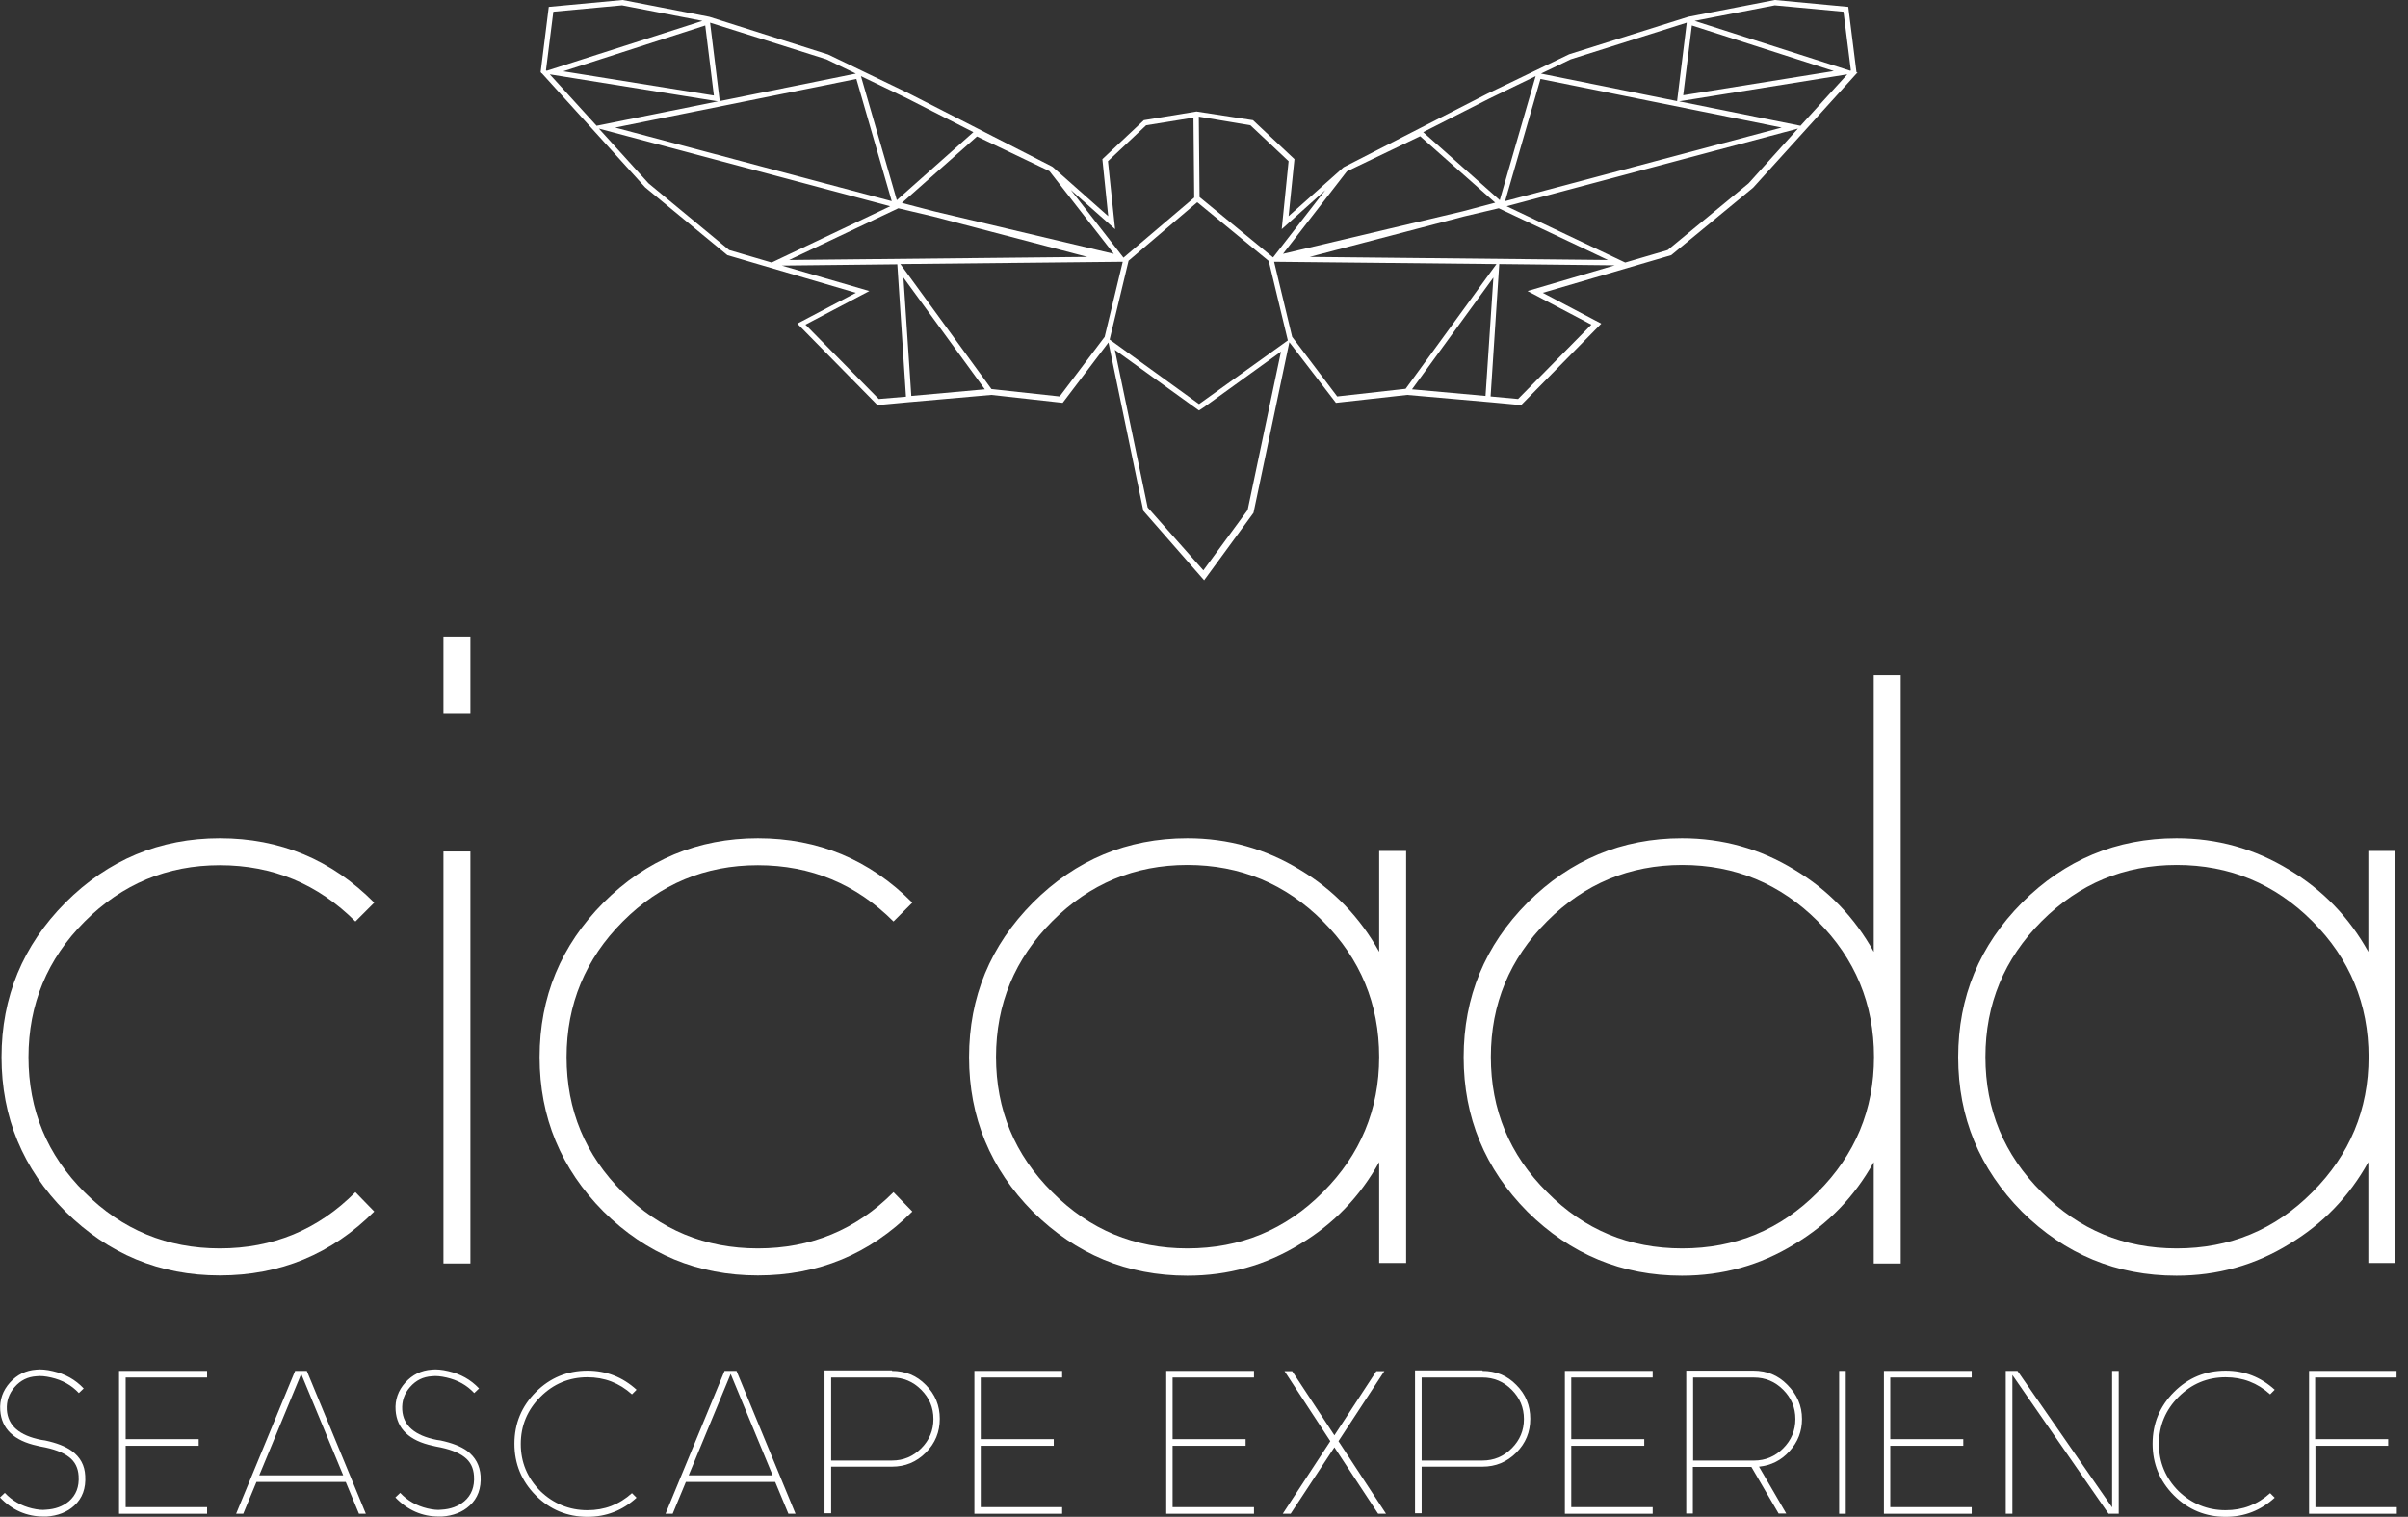 <svg width="127" height="80" viewBox="0 0 127 80" fill="none" xmlns="http://www.w3.org/2000/svg">
<rect x="0" y="0" width="127" height="80" fill="#333333" stroke="none"/>
<path d="M11.593 65.845C14.384 65.845 16.773 64.865 18.745 62.877L19.738 63.898C17.497 66.141 14.773 67.269 11.593 67.269C8.427 67.269 5.716 66.141 3.449 63.898C1.208 61.642 0.081 58.929 0.081 55.759C0.081 52.577 1.208 49.864 3.449 47.608C5.703 45.352 8.427 44.21 11.593 44.21C14.773 44.21 17.484 45.338 19.738 47.608L18.745 48.601C16.773 46.627 14.384 45.633 11.593 45.633C8.816 45.633 6.441 46.627 4.468 48.601C2.496 50.576 1.503 52.966 1.503 55.759C1.503 58.539 2.483 60.916 4.468 62.891C6.441 64.865 8.816 65.845 11.593 65.845Z" fill="white"/>
<path d="M23.388 33.574H24.81V37.617H23.388V33.574ZM23.388 44.909H24.81V66.638H23.388V44.909Z" fill="white"/>
<path d="M39.972 65.845C42.763 65.845 45.151 64.865 47.124 62.877L48.117 63.898C45.876 66.141 43.152 67.269 39.972 67.269C36.805 67.269 34.095 66.141 31.827 63.898C29.587 61.642 28.459 58.929 28.459 55.759C28.459 52.577 29.587 49.864 31.827 47.608C34.081 45.352 36.805 44.21 39.972 44.21C43.152 44.21 45.862 45.338 48.117 47.608L47.124 48.601C45.151 46.627 42.763 45.633 39.972 45.633C37.194 45.633 34.819 46.627 32.847 48.601C30.875 50.576 29.882 52.966 29.882 55.759C29.882 58.539 30.861 60.916 32.847 62.891C34.819 64.865 37.194 65.845 39.972 65.845Z" fill="white"/>
<path d="M74.161 44.881V66.611H72.739V61.292C71.733 63.105 70.337 64.556 68.566 65.617C66.754 66.731 64.769 67.282 62.622 67.282C59.455 67.282 56.745 66.154 54.477 63.911C52.236 61.655 51.109 58.929 51.109 55.759C51.109 52.577 52.236 49.864 54.477 47.608C56.731 45.352 59.455 44.21 62.622 44.21C64.769 44.21 66.741 44.761 68.566 45.875C70.337 46.936 71.733 48.387 72.739 50.2V44.881H74.161ZM62.622 65.845C65.413 65.845 67.801 64.865 69.773 62.877C71.746 60.903 72.739 58.526 72.739 55.746C72.739 52.953 71.746 50.562 69.773 48.588C67.801 46.614 65.413 45.62 62.622 45.62C59.844 45.62 57.469 46.614 55.497 48.588C53.524 50.562 52.531 52.953 52.531 55.746C52.531 58.526 53.511 60.903 55.497 62.877C57.469 64.865 59.844 65.845 62.622 65.845Z" fill="white"/>
<path d="M100.246 35.615V66.638H98.823V61.293C97.817 63.106 96.421 64.556 94.65 65.617C92.839 66.732 90.853 67.282 88.706 67.282C85.54 67.282 82.829 66.154 80.562 63.911C78.321 61.655 77.194 58.929 77.194 55.76C77.194 52.577 78.321 49.864 80.562 47.608C82.816 45.352 85.54 44.21 88.706 44.21C90.853 44.21 92.826 44.761 94.65 45.876C96.421 46.936 97.817 48.387 98.823 50.2V35.615H100.246ZM88.72 65.845C91.511 65.845 93.899 64.865 95.871 62.877C97.844 60.903 98.837 58.526 98.837 55.746C98.837 52.953 97.844 50.562 95.871 48.588C93.899 46.614 91.511 45.62 88.72 45.62C85.942 45.62 83.567 46.614 81.595 48.588C79.622 50.562 78.629 52.953 78.629 55.746C78.629 58.526 79.609 60.903 81.595 62.877C83.554 64.865 85.929 65.845 88.72 65.845Z" fill="white"/>
<path d="M126.329 44.881V66.611H124.907V61.292C123.901 63.105 122.505 64.556 120.734 65.617C118.923 66.731 116.937 67.282 114.79 67.282C111.623 67.282 108.913 66.154 106.645 63.911C104.404 61.655 103.277 58.929 103.277 55.759C103.277 52.577 104.404 49.864 106.645 47.608C108.899 45.352 111.623 44.21 114.79 44.21C116.937 44.21 118.909 44.761 120.734 45.875C122.505 46.936 123.901 48.387 124.907 50.2V44.881H126.329ZM114.803 65.845C117.594 65.845 119.983 64.865 121.955 62.877C123.927 60.903 124.92 58.526 124.92 55.746C124.92 52.953 123.927 50.562 121.955 48.588C119.983 46.614 117.594 45.62 114.803 45.62C112.026 45.62 109.651 46.614 107.678 48.588C105.706 50.562 104.713 52.953 104.713 55.746C104.713 58.526 105.693 60.903 107.678 62.877C109.651 64.865 112.026 65.845 114.803 65.845Z" fill="white"/>
<path d="M4.495 77.838C4.535 78.496 4.347 79.02 3.918 79.409C3.542 79.758 3.046 79.946 2.455 79.987C2.415 79.987 2.362 79.987 2.308 79.987C1.409 79.987 0.644 79.651 0 78.979L0.255 78.737C0.644 79.154 1.127 79.422 1.691 79.557C1.986 79.624 2.227 79.651 2.429 79.624C2.912 79.597 3.314 79.449 3.636 79.181C4.012 78.858 4.186 78.415 4.146 77.838C4.119 77.421 3.958 77.086 3.636 76.844C3.328 76.602 2.831 76.414 2.147 76.293L1.972 76.253C0.725 75.984 0.081 75.353 0.013 74.386C-0.027 73.836 0.148 73.339 0.523 72.922C0.899 72.506 1.355 72.278 1.919 72.238C2.16 72.211 2.455 72.238 2.791 72.318C3.435 72.466 3.972 72.761 4.414 73.231L4.16 73.473C3.77 73.057 3.287 72.788 2.697 72.654C2.402 72.587 2.147 72.56 1.932 72.587C1.463 72.614 1.087 72.802 0.778 73.151C0.47 73.5 0.335 73.903 0.362 74.359C0.416 75.192 1.02 75.716 2.187 75.944L2.375 75.971C2.992 76.105 3.448 76.28 3.784 76.522C4.24 76.857 4.468 77.287 4.495 77.838Z" fill="white"/>
<path d="M10.922 72.305V72.654H6.628V75.904H10.479V76.253H6.628V79.49H10.922V79.839H6.279V72.305H10.922Z" fill="white"/>
<path d="M16.182 72.305L19.295 79.839H18.933L18.235 78.16H13.526L12.828 79.839H12.452L15.565 72.305H16.182ZM13.673 77.811H18.101L15.887 72.466L13.673 77.811Z" fill="white"/>
<path d="M25.347 77.838C25.387 78.496 25.199 79.02 24.77 79.409C24.394 79.758 23.898 79.946 23.307 79.987C23.267 79.987 23.213 79.987 23.16 79.987C22.261 79.987 21.496 79.651 20.852 78.979L21.107 78.737C21.496 79.154 21.979 79.422 22.543 79.557C22.838 79.624 23.079 79.651 23.28 79.624C23.764 79.597 24.166 79.449 24.488 79.181C24.864 78.858 25.038 78.415 24.998 77.838C24.971 77.421 24.81 77.086 24.488 76.844C24.179 76.602 23.683 76.414 22.999 76.293L22.824 76.253C21.576 75.984 20.932 75.353 20.865 74.386C20.825 73.836 20.999 73.339 21.375 72.922C21.751 72.506 22.207 72.278 22.771 72.238C23.012 72.211 23.307 72.238 23.643 72.318C24.287 72.466 24.823 72.761 25.266 73.231L25.011 73.473C24.622 73.057 24.139 72.788 23.549 72.654C23.254 72.587 22.999 72.56 22.784 72.587C22.314 72.614 21.939 72.802 21.63 73.151C21.321 73.5 21.187 73.903 21.214 74.359C21.268 75.192 21.872 75.716 23.039 75.944L23.227 75.971C23.844 76.105 24.3 76.28 24.636 76.522C25.078 76.857 25.307 77.287 25.347 77.838Z" fill="white"/>
<path d="M30.982 79.651C31.881 79.651 32.659 79.356 33.33 78.752L33.572 78.993C32.834 79.665 31.975 80.001 30.982 80.001C29.922 80.001 29.009 79.625 28.258 78.873C27.507 78.12 27.131 77.207 27.131 76.146C27.131 75.085 27.507 74.172 28.258 73.42C29.009 72.668 29.922 72.292 30.982 72.292C31.975 72.292 32.834 72.628 33.572 73.299L33.33 73.541C32.659 72.937 31.881 72.641 30.982 72.641C30.016 72.641 29.184 72.99 28.5 73.675C27.815 74.36 27.466 75.193 27.466 76.16C27.466 77.127 27.815 77.959 28.5 78.644C29.184 79.302 30.016 79.651 30.982 79.651Z" fill="white"/>
<path d="M38.844 72.305L41.957 79.839H41.582L40.884 78.16H36.174L35.477 79.839H35.101L38.214 72.305H38.844ZM36.322 77.811H40.75L38.536 72.466L36.322 77.811Z" fill="white"/>
<path d="M47.043 72.305C47.74 72.305 48.344 72.547 48.827 73.044C49.324 73.541 49.565 74.132 49.565 74.83C49.565 75.528 49.324 76.119 48.827 76.616C48.331 77.113 47.74 77.355 47.043 77.355H43.836V79.812H43.487V72.278H47.043V72.305ZM47.043 77.032C47.647 77.032 48.157 76.817 48.586 76.388C49.015 75.958 49.23 75.448 49.23 74.843C49.23 74.239 49.015 73.729 48.586 73.299C48.157 72.869 47.647 72.654 47.043 72.654H43.836V77.032H47.043Z" fill="white"/>
<path d="M56.019 72.305V72.654H51.725V75.904H55.576V76.253H51.725V79.49H56.019V79.839H51.39V72.305H56.019Z" fill="white"/>
<path d="M66.137 72.305V72.654H61.844V75.904H65.695V76.253H61.844V79.49H66.137V79.839H61.508V72.305H66.137Z" fill="white"/>
<path d="M73.02 72.305L70.592 76.011L73.101 79.839H72.685L70.377 76.334L68.069 79.839H67.653L70.162 76.011L67.747 72.318H68.15L70.377 75.702L72.591 72.318H73.02V72.305Z" fill="white"/>
<path d="M78.186 72.305C78.883 72.305 79.487 72.547 79.97 73.044C80.467 73.541 80.708 74.132 80.708 74.83C80.708 75.528 80.467 76.119 79.97 76.616C79.474 77.113 78.883 77.355 78.186 77.355H74.979V79.812H74.63V72.278H78.186V72.305ZM78.186 77.032C78.79 77.032 79.299 76.817 79.729 76.388C80.158 75.958 80.373 75.448 80.373 74.843C80.373 74.239 80.158 73.729 79.729 73.299C79.299 72.869 78.79 72.654 78.186 72.654H74.979V77.032H78.186Z" fill="white"/>
<path d="M87.163 72.305V72.654H82.869V75.904H86.72V76.253H82.869V79.49H87.163V79.839H82.533V72.305H87.163Z" fill="white"/>
<path d="M95.039 74.844C95.039 75.488 94.824 76.052 94.382 76.536C93.952 77.019 93.415 77.288 92.771 77.355L94.207 79.826H93.805L92.369 77.368H89.283V79.826H88.934V72.292H92.476C93.174 72.292 93.778 72.534 94.261 73.031C94.784 73.554 95.039 74.145 95.039 74.844ZM92.503 77.033C93.107 77.033 93.617 76.818 94.046 76.388C94.475 75.958 94.69 75.448 94.69 74.844C94.69 74.239 94.475 73.729 94.046 73.299C93.617 72.87 93.107 72.655 92.503 72.655H89.296V77.033H92.503Z" fill="white"/>
<path d="M96.998 72.305H97.347V79.839H96.998V72.305Z" fill="white"/>
<path d="M103.989 72.305V72.654H99.695V75.904H103.546V76.253H99.695V79.49H103.989V79.839H99.36V72.305H103.989Z" fill="white"/>
<path d="M111.744 72.305V79.839H111.207L106.135 72.52V79.839H105.786V72.305H106.404L111.395 79.503V72.305H111.744Z" fill="white"/>
<path d="M117.381 79.651C118.28 79.651 119.058 79.356 119.729 78.752L119.97 78.993C119.232 79.665 118.374 80.001 117.381 80.001C116.321 80.001 115.408 79.625 114.657 78.873C113.906 78.12 113.53 77.207 113.53 76.146C113.53 75.085 113.906 74.172 114.657 73.42C115.408 72.668 116.321 72.292 117.381 72.292C118.374 72.292 119.232 72.628 119.97 73.299L119.729 73.541C119.058 72.937 118.28 72.641 117.381 72.641C116.415 72.641 115.583 72.99 114.898 73.675C114.214 74.36 113.865 75.193 113.865 76.16C113.865 77.127 114.214 77.959 114.898 78.644C115.583 79.302 116.415 79.651 117.381 79.651Z" fill="white"/>
<path d="M126.397 72.305V72.654H122.103V75.904H125.954V76.253H122.117V79.49H126.41V79.839H121.781V72.305H126.397Z" fill="white"/>
<path d="M97.911 3.801L97.481 0.363L93.617 0H93.604L89.042 0.886L82.762 2.861L78.442 4.942L70.86 8.823L67.962 11.402L68.271 8.394L66.084 6.339L63.105 5.882L60.327 6.339L58.14 8.394L58.449 11.402L55.524 8.81L55.483 8.783L47.969 4.942L43.676 2.874L37.41 0.886L32.847 0H32.834L28.943 0.363L28.514 3.801L28.554 3.841L28.527 3.854L28.581 3.868L34.028 9.884L38.362 13.457L45.138 15.444L42.052 17.069L46.279 21.366L47.849 21.219L47.996 21.205H48.01L52.277 20.829H52.29L56.047 21.246L58.462 18.063L60.3 26.94L63.507 30.606L66.111 27.047L68.002 18.049L70.458 21.246L74.215 20.829L78.495 21.205L78.656 21.219L80.226 21.366L84.453 17.069L81.367 15.444L88.143 13.457L92.463 9.898L97.924 3.868L97.978 3.854L97.951 3.841L97.911 3.801ZM89.23 1.343L96.717 3.747L88.773 5.023L89.23 1.343ZM82.843 3.129L88.961 1.195L88.451 5.332L81.273 3.881L82.843 3.129ZM93.966 6.728L79.381 10.609L81.246 4.163L93.966 6.728ZM77.221 11.415L79.045 10.985L84.802 13.712L69.076 13.55L77.221 11.415ZM78.549 5.197L80.991 4.015L79.099 10.556L75.06 6.97L78.549 5.197ZM71.035 9.038L74.899 7.185L78.858 10.69L77.14 11.147L67.667 13.389L71.035 9.038ZM65.949 6.607L67.962 8.501L67.6 12.087L69.894 10.032L67.144 13.577L63.266 10.395L63.226 6.151L65.949 6.607ZM58.811 12.087L58.435 8.501L60.448 6.607L62.944 6.204L62.984 10.421L59.254 13.591L56.476 10.018L58.811 12.087ZM55.349 9.025L58.744 13.389L49.271 11.147L47.567 10.703L51.525 7.198L55.349 9.025ZM57.349 13.55L41.623 13.712L47.379 10.985L49.204 11.415L57.349 13.55ZM47.862 5.197L51.337 6.97L47.299 10.556L45.407 4.015L47.862 5.197ZM47.03 10.609L32.445 6.728L45.165 4.163L47.03 10.609ZM43.582 3.129L45.138 3.881L37.96 5.332L37.45 1.195L43.582 3.129ZM37.651 5.036L29.708 3.76L37.195 1.343L37.651 5.036ZM28.795 3.707L29.184 0.618L32.807 0.282L37.047 1.101L28.835 3.733L28.795 3.707ZM28.997 3.921L37.866 5.345L31.465 6.634L28.997 3.921ZM38.456 13.188L34.203 9.669L31.586 6.782L46.95 10.878L40.697 13.846L38.456 13.188ZM46.346 21.044L42.481 17.123L45.849 15.35L41.234 14.007L47.325 13.94L47.782 20.923L46.346 21.044ZM48.063 20.883L47.647 14.638L51.941 20.534L48.063 20.883ZM58.261 17.767L55.886 20.91L52.29 20.52L47.486 13.927L59.214 13.806L58.261 17.767ZM65.802 26.899L63.467 30.082L60.529 26.765L58.798 18.452L63.158 21.595L63.239 21.648L63.319 21.595L63.481 21.487L63.615 21.393L67.56 18.546L65.802 26.899ZM63.239 21.313L58.516 17.902L58.529 17.888L59.522 13.752L63.132 10.677H63.158L66.915 13.765L67.922 17.955L63.239 21.313ZM74.134 20.507L70.525 20.91L68.15 17.767L67.197 13.806L78.925 13.927L74.134 20.507ZM78.348 20.883L74.47 20.534L78.763 14.638L78.348 20.883ZM80.561 15.35L83.929 17.123L80.065 21.044L78.616 20.91L79.072 13.927L85.164 13.994L80.561 15.35ZM92.222 9.669L87.955 13.188L85.714 13.846L79.461 10.878L94.825 6.782L92.222 9.669ZM94.959 6.634L88.559 5.345L97.428 3.921L94.959 6.634ZM97.589 3.733L89.377 1.101L93.604 0.282L97.227 0.618L97.616 3.707L97.589 3.733Z" fill="white"/>
</svg>
